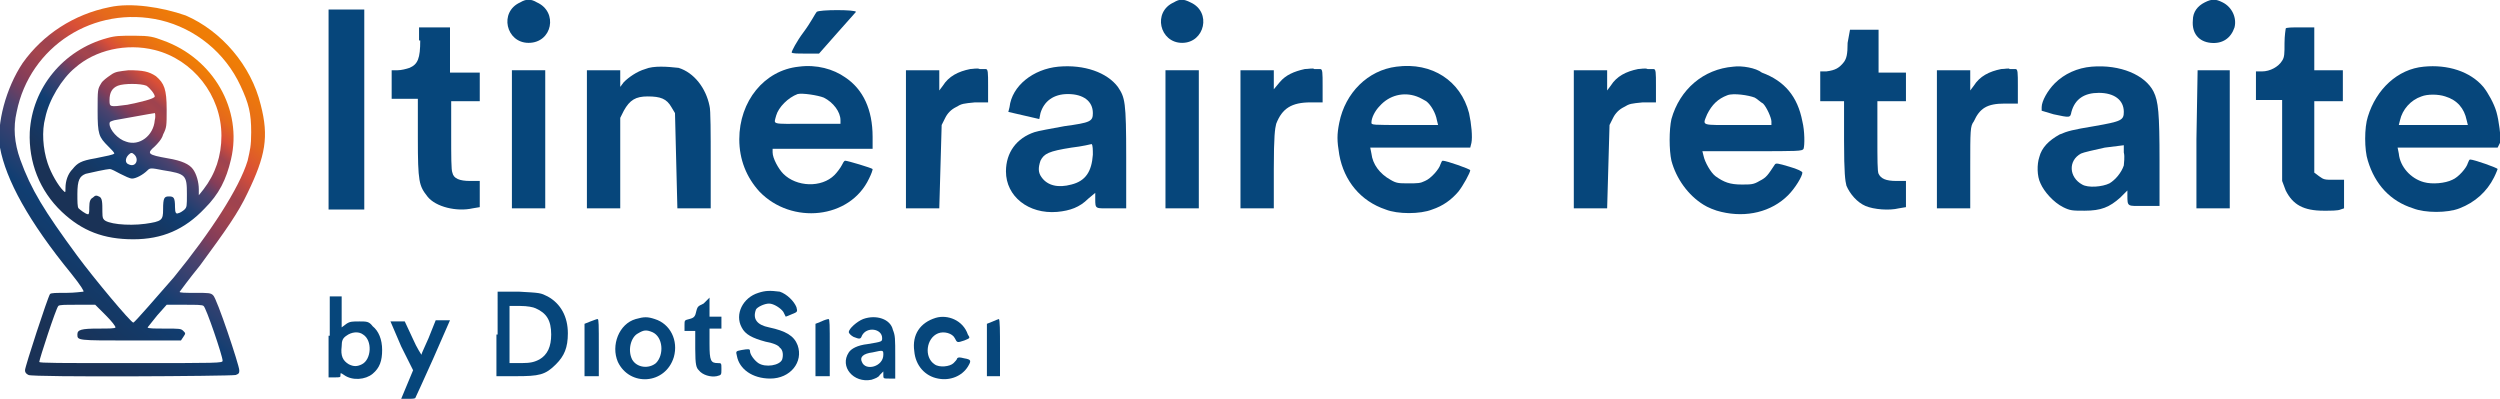 <?xml version="1.0" encoding="UTF-8"?> <svg xmlns="http://www.w3.org/2000/svg" xmlns:xlink="http://www.w3.org/1999/xlink" version="1.1" id="Layer_1" x="0px" y="0px" width="210px" height="33.5px" viewBox="0 0 210 33.5" style="enable-background:new 0 0 210 33.5;" xml:space="preserve"> <style type="text/css"> .st0{fill:#06467B;} .st1{fill:url(#SVGID_1_);} .st2{fill:url(#SVGID_2_);} </style> <path class="st0" d="M43.7,0.2c-1.8,0.8-1.2,3.4,0.7,3.4c2,0,2.5-2.6,0.7-3.4C44.6-0.1,44.2-0.1,43.7,0.2z"></path> <path class="st0" d="M98.6,0.2c-1.8,0.8-1.2,3.4,0.7,3.4s2.5-2.6,0.7-3.4C99.4-0.1,99.1-0.1,98.6,0.2z"></path> <path class="st0" d="M185.2,0.2c-0.6,0.3-1,0.8-1,1.5c-0.1,1.1,0.5,1.8,1.5,1.9c1,0.1,1.7-0.4,2-1.3c0.2-0.8-0.2-1.7-1-2.1 C186.1-0.1,185.8-0.1,185.2,0.2z"></path> <linearGradient id="SVGID_1_" gradientUnits="userSpaceOnUse" x1="0.855" y1="30.35" x2="21.46" y2="5.793"> <stop offset="0.136" style="stop-color:#1A3256"></stop> <stop offset="0.372" style="stop-color:#103E72"></stop> <stop offset="0.52" style="stop-color:#4B426E"></stop> <stop offset="0.588" style="stop-color:#843D59"></stop> <stop offset="0.665" style="stop-color:#A4444D"></stop> <stop offset="0.705" style="stop-color:#9E434F"></stop> <stop offset="0.78" style="stop-color:#D84E38"></stop> <stop offset="0.855" style="stop-color:#E5691C"></stop> <stop offset="0.98" style="stop-color:#EF7D06"></stop> </linearGradient> <path class="st1" d="M9.2,0.6c-3,0.6-5.6,2.3-7.3,4.7c-1.4,2.1-2.2,5.1-1.9,7.1C0.5,15.1,2.4,18.6,6,23c0.8,1,1.1,1.5,1,1.5 c-0.1,0-0.7,0.1-1.4,0.1c-0.9,0-1.3,0-1.4,0.1C4,25,2.1,30.8,2.1,31.1c0,0.2,0.1,0.3,0.3,0.4c0.4,0.2,16.9,0.1,17.4,0 c0.3-0.1,0.3-0.2,0.3-0.4c0-0.4-1.9-6.1-2.2-6.3c-0.2-0.2-0.4-0.2-1.5-0.2c-0.8,0-1.4,0-1.3-0.1c0,0,0.8-1.1,1.7-2.2 c2.2-3,3.2-4.4,4-6.1c1.5-3.1,1.8-4.7,1.1-7.4c-0.8-3.3-3.3-6.2-6.3-7.5C13.6,0.6,11,0.2,9.2,0.6z M13.5,1.7 c2.9,0.7,5.4,2.7,6.7,5.5c0.7,1.5,0.9,2.3,0.9,3.9c0,1.2-0.1,1.5-0.3,2.4c-0.7,2.3-3.1,6-6.2,9.8c-1.4,1.6-3.3,3.8-3.4,3.8 c-0.2,0-3.3-3.7-4.7-5.6c-2.8-3.8-3.9-5.6-4.8-8.1c-0.5-1.4-0.6-2.7-0.3-4C2.5,3.9,7.9,0.4,13.5,1.7z M8.9,26.5 c0.5,0.5,0.8,0.9,0.8,1c0,0.1-0.6,0.1-1.4,0.1c-1.5,0-1.8,0.1-1.8,0.5c0,0.5,0,0.5,4.5,0.5h4.2l0.2-0.3c0.2-0.3,0.2-0.3,0-0.5 c-0.2-0.2-0.3-0.2-1.6-0.2c-0.8,0-1.4,0-1.4-0.1c0,0,0.4-0.5,0.8-1l0.8-0.9h1.5c1,0,1.5,0,1.6,0.1c0.2,0.1,1.6,4.2,1.6,4.6 c0,0.2-0.3,0.2-7.7,0.2c-6.1,0-7.7,0-7.7-0.1c0-0.2,1.4-4.5,1.6-4.7c0.1-0.1,0.5-0.1,1.6-0.1h1.5L8.9,26.5z"></path> <linearGradient id="SVGID_2_" gradientUnits="userSpaceOnUse" x1="5.578" y1="18.044" x2="16.552" y2="4.966"> <stop offset="0.136" style="stop-color:#1A3256"></stop> <stop offset="0.372" style="stop-color:#103E72"></stop> <stop offset="0.52" style="stop-color:#4B426E"></stop> <stop offset="0.588" style="stop-color:#843D59"></stop> <stop offset="0.665" style="stop-color:#A4444D"></stop> <stop offset="0.705" style="stop-color:#9E434F"></stop> <stop offset="0.78" style="stop-color:#D84E38"></stop> <stop offset="0.855" style="stop-color:#E5691C"></stop> <stop offset="0.98" style="stop-color:#EF7D06"></stop> </linearGradient> <path class="st2" d="M9,3.2c-3.7,1-6.3,4.2-6.5,7.9c-0.1,2.5,0.8,4.9,2.7,6.7c1.7,1.6,3.5,2.3,6,2.3c2.4,0,4.3-0.8,6-2.6 c1.2-1.2,1.8-2.4,2.2-4.1c1-4.2-1.5-8.5-5.7-10C12.9,3.1,12.6,3,11.3,3C10.1,3,9.7,3,9,3.2z M13,4.2c3.2,0.8,5.6,3.8,5.6,7.2 c0,1.7-0.5,3.2-1.5,4.5l-0.4,0.5v-0.5c0-0.6-0.2-1.3-0.5-1.7c-0.3-0.4-0.9-0.7-2.1-0.9c-1.7-0.3-1.8-0.4-1.1-1 c0.2-0.2,0.6-0.6,0.7-1c0.3-0.6,0.3-0.7,0.3-2.1c0-1.7-0.2-2.2-0.9-2.8C12.5,6,12,5.9,10.8,5.9C10,6,9.7,6,9.3,6.3 C9,6.5,8.6,6.8,8.5,7C8.2,7.5,8.2,7.5,8.2,9.3c0,2,0.1,2.2,0.9,3c0.3,0.3,0.5,0.5,0.5,0.6C9.5,13,9,13.1,8,13.3 c-1.2,0.2-1.5,0.4-1.9,0.9c-0.4,0.4-0.6,1-0.6,1.6c0,0.4,0,0.4-0.2,0.2c-0.4-0.4-1-1.4-1.3-2.3c-0.4-1.2-0.5-2.7-0.2-3.8 c0.3-1.5,1.4-3.3,2.5-4.2C8,4.2,10.6,3.6,13,4.2z M12.3,7.2c0.3,0.2,0.7,0.7,0.7,0.9c0,0.2-1.3,0.5-2.3,0.7C9.2,9,9.2,9,9.2,8.4 c0-0.6,0.2-1,0.7-1.2C10.4,7,11.8,7,12.3,7.2z M13,10.1c-0.1,1.3-1.3,2.2-2.4,1.8c-0.7-0.2-1.4-1-1.4-1.5c0-0.2,0.1-0.2,0.4-0.3 c0.6-0.1,3.3-0.6,3.4-0.6C13,9.4,13.1,9.7,13,10.1z M11.3,13c0.4,0.4,0.1,1.1-0.5,0.8c-0.3-0.1-0.3-0.5,0-0.8 C11,12.8,11.1,12.8,11.3,13z M10.1,14.6c0.4,0.2,0.8,0.4,1,0.4c0.3,0,0.9-0.3,1.3-0.7c0.2-0.2,0.3-0.2,1.3,0c1.9,0.3,2,0.4,2,2 c0,1,0,1.1-0.2,1.3c-0.1,0.1-0.4,0.3-0.5,0.3c-0.2,0.1-0.3,0-0.3-0.5c0-0.8-0.1-0.9-0.5-0.9c-0.4,0-0.5,0.1-0.5,1.1 c0,0.9-0.1,1-1.5,1.2c-1.5,0.2-3.3,0-3.5-0.4c-0.1-0.1-0.1-0.4-0.1-0.6c0-0.8,0-1.2-0.3-1.3c-0.2-0.1-0.3-0.1-0.5,0.1 c-0.2,0.1-0.3,0.3-0.3,0.8c0,0.3,0,0.6-0.1,0.6c-0.2,0-0.7-0.4-0.8-0.5c-0.1-0.1-0.1-0.6-0.1-1.2c0-1.2,0.2-1.5,0.7-1.7 c0.4-0.1,1.8-0.4,2-0.4C9.4,14.2,9.7,14.4,10.1,14.6z"></path> <path class="st0" d="M27.6,9.1v8.5l1.5,0l1.5,0l0-8.4l0-8.4h-1.5h-1.5V9.1z"></path> <path class="st0" d="M68.6,1c-0.1,0.1-0.5,0.9-1.1,1.7s-1,1.6-1,1.7c0,0.1,0.5,0.1,1.1,0.1h1.2l1.5-1.7C71.2,1.8,71.9,1,71.9,1 C71.9,0.8,68.8,0.8,68.6,1z"></path> <path class="st0" d="M35.3,3.4c0,1.5-0.2,2-0.9,2.3c-0.3,0.1-0.7,0.2-1,0.2h-0.5l0,1.2l0,1.2l1.1,0l1.1,0v3.3c0,3.7,0.1,4,0.8,4.9 c0.7,0.9,2.5,1.3,3.8,1l0.6-0.1v-1.1v-1.1h-0.8c-0.9,0-1.4-0.2-1.5-0.7c-0.1-0.2-0.1-1.4-0.1-3.2V8.5l1.2,0l1.2,0l0-1.2l0-1.2H39 h-1.2V4.1V2.3h-1.3h-1.3V3.4z"></path> <path class="st0" d="M155.2,3.6c0,1-0.1,1.3-0.3,1.6c-0.4,0.5-0.7,0.7-1.5,0.8L152.9,6v1.2v1.3h1h1l0,3.3c0,2.8,0.1,3.4,0.2,3.8 c0.3,0.7,0.9,1.4,1.6,1.7c0.7,0.3,2,0.4,2.8,0.2l0.6-0.1v-1.1v-1.1h-0.8c-0.9,0-1.3-0.2-1.5-0.6c-0.1-0.2-0.1-1.2-0.1-3.2V8.5l1.2,0 l1.2,0l0-1.2l0-1.2H159h-1.2l0-1.8l0-1.8l-1.2,0l-1.2,0L155.2,3.6z"></path> <path class="st0" d="M192,2.4c0,0-0.1,0.6-0.1,1.2c0,0.9,0,1.2-0.2,1.5c-0.3,0.5-1,0.9-1.7,0.9h-0.5l0,1.2l0,1.2l1.1,0l1.1,0l0,3.4 l0,3.4L192,16c0.6,1.2,1.5,1.7,3.2,1.7c0.6,0,1.2,0,1.4-0.1l0.3-0.1v-1.2v-1.2H196c-0.7,0-0.8,0-1.2-0.3l-0.4-0.3l0-3l0-3h1.2h1.2 V7.2V5.9h-1.2h-1.2V4.1V2.3h-1.2C192.6,2.3,192,2.3,192,2.4z"></path> <path class="st0" d="M67.1,5.6c-2.9,0.3-5,2.9-5,6.1c0,1.7,0.6,3.2,1.7,4.4c2.7,2.8,7.6,2.3,9.2-1.1c0.2-0.4,0.3-0.7,0.3-0.8 c-0.1-0.1-2.1-0.7-2.3-0.7c-0.1,0-0.2,0.2-0.3,0.4c-0.1,0.2-0.4,0.6-0.6,0.8c-1.1,1.1-3.2,1-4.3-0.1c-0.4-0.4-0.9-1.3-0.9-1.8v-0.3 h4.2h4.2v-1c0-2.3-0.8-4-2.3-5C70,5.8,68.6,5.4,67.1,5.6z M69.2,8.2c0.8,0.4,1.4,1.2,1.4,1.9v0.3h-2.8c-3.1,0-2.8,0.1-2.6-0.7 c0.2-0.7,1-1.5,1.8-1.8C67.4,7.8,68.7,8,69.2,8.2z"></path> <path class="st0" d="M88.9,5.6c-2.1,0.2-3.9,1.6-4.1,3.4l-0.1,0.4L86,9.7l1.3,0.3l0.1-0.5c0.3-1,1.1-1.6,2.3-1.6 c1.3,0,2.1,0.6,2.1,1.6c0,0.7-0.2,0.8-2.4,1.1c-1.1,0.2-2.2,0.4-2.5,0.5c-1.5,0.5-2.4,1.7-2.4,3.3c0,2.1,1.9,3.6,4.3,3.4 c1.1-0.1,1.9-0.4,2.6-1.1l0.6-0.5v0.5c0,0.9,0,0.8,1.4,0.8h1.2l0-4.3c0-4.7-0.1-5-0.7-5.9C93,6.1,91.1,5.4,88.9,5.6z M91.8,13 c-0.1,1.4-0.6,2.2-1.8,2.5c-1.1,0.3-2,0.1-2.5-0.6c-0.3-0.4-0.3-0.8-0.1-1.4c0.3-0.6,0.7-0.8,2.6-1.1c0.9-0.1,1.7-0.3,1.7-0.3 C91.8,12.2,91.8,12.6,91.8,13z"></path> <path class="st0" d="M117.3,5.6c-2.4,0.3-4.3,2.2-4.8,4.7c-0.2,1-0.2,1.5,0,2.7c0.4,2.2,1.8,3.9,3.9,4.6c1,0.4,2.9,0.4,3.9,0 c0.9-0.3,1.6-0.8,2.2-1.5c0.4-0.5,1-1.6,1-1.8c0-0.1-2-0.8-2.3-0.8c-0.1,0-0.1,0.1-0.2,0.3c-0.1,0.4-0.8,1.2-1.3,1.4 c-0.4,0.2-0.6,0.2-1.4,0.2c-0.8,0-1,0-1.5-0.3c-0.9-0.5-1.5-1.3-1.6-2.2l-0.1-0.5h4.2h4.2l0.1-0.4c0.1-0.5,0-1.6-0.2-2.5 C122.7,6.8,120.3,5.2,117.3,5.6z M119,8.1c0.3,0.1,0.6,0.3,0.8,0.4c0.4,0.3,0.8,1,0.9,1.6l0.1,0.4H118c-2.7,0-2.8,0-2.8-0.2 c0-0.4,0.3-1,0.7-1.4C116.7,8,117.9,7.7,119,8.1z"></path> <path class="st0" d="M145.6,5.6c-2.5,0.2-4.5,1.9-5.2,4.4c-0.2,0.9-0.2,2.6,0,3.5c0.4,1.5,1.4,2.9,2.7,3.7c0.3,0.2,1,0.5,1.5,0.6 c2.1,0.5,4.2,0,5.6-1.4c0.6-0.6,1.2-1.6,1.2-1.9c0-0.1-0.4-0.3-1.1-0.5c-1-0.3-1.1-0.3-1.2-0.2c-0.6,0.9-0.7,1.1-1.3,1.4 c-0.5,0.3-0.7,0.3-1.5,0.3c-1,0-1.5-0.2-2.2-0.7c-0.4-0.3-0.9-1.2-1-1.7l-0.1-0.4h4.2c3.8,0,4.2,0,4.3-0.2c0.1-0.3,0.1-1.5-0.1-2.3 c-0.4-2.1-1.5-3.4-3.4-4.1C147.5,5.7,146.3,5.5,145.6,5.6z M147.4,8.2c0.2,0.1,0.5,0.4,0.7,0.5c0.3,0.3,0.7,1.2,0.7,1.5v0.3H146 c-3.2,0-3,0.1-2.6-0.9c0.4-0.8,0.9-1.3,1.7-1.6C145.6,7.8,146.9,8,147.4,8.2z"></path> <path class="st0" d="M175.7,5.6c-1.2,0.1-2.3,0.6-3.1,1.4c-0.6,0.6-1.1,1.5-1.1,2l0,0.3l1,0.3c1.4,0.3,1.4,0.3,1.5-0.2 c0.3-1.1,1.1-1.6,2.3-1.6c1.3,0,2.1,0.6,2.1,1.6c0,0.7-0.2,0.8-2.5,1.2c-1.8,0.3-2.2,0.4-2.9,0.7c-0.9,0.5-1.5,1.1-1.7,1.9 c-0.2,0.6-0.2,1.6,0.1,2.2c0.3,0.7,1.1,1.6,1.9,2c0.6,0.3,0.8,0.3,1.8,0.3c1.4,0,2.1-0.3,3-1.1l0.6-0.6v0.4c0,1,0,0.9,1.4,0.9h1.3 l0-3.8c0-4-0.1-5-0.5-5.8C180.2,6.3,178.1,5.4,175.7,5.6z M178.4,13.9c-0.2,0.6-0.7,1.2-1.2,1.5c-0.6,0.3-1.8,0.4-2.3,0.1 c-1.1-0.6-1.2-2-0.1-2.6c0.2-0.1,1.1-0.3,2-0.5l1.6-0.2l0,0.6C178.5,13.2,178.4,13.7,178.4,13.9z"></path> <path class="st0" d="M203.6,5.6c-2.2,0.2-4,1.9-4.7,4.2c-0.3,0.9-0.3,2.8,0,3.7c0.6,2,1.9,3.4,3.8,4c1,0.4,2.9,0.4,3.9,0 c1.3-0.5,2.3-1.4,2.9-2.6c0.2-0.4,0.3-0.7,0.3-0.7c0-0.1-2-0.8-2.3-0.8c-0.1,0-0.1,0.1-0.2,0.3c-0.1,0.4-0.8,1.2-1.3,1.4 c-0.6,0.3-1.7,0.4-2.4,0.2c-1.1-0.3-2-1.3-2.1-2.4l-0.1-0.5h4.2h4.2L210,12c0.1-0.5-0.1-1.9-0.3-2.6c-0.2-0.7-0.7-1.6-1.1-2.1 C207.5,6,205.6,5.4,203.6,5.6z M205.4,8.1c1,0.3,1.6,1,1.8,2l0.1,0.4h-2.9h-2.9l0.1-0.4c0.2-0.9,0.9-1.7,1.8-2 C203.9,7.9,204.8,7.9,205.4,8.1z"></path> <path class="st0" d="M54.2,5.8c-0.7,0.2-1.4,0.7-1.8,1.1l-0.3,0.4V6.6V5.9h-1.4h-1.4v5.8v5.8h1.4h1.4l0-3.8l0-3.8l0.3-0.6 c0.5-0.9,1-1.2,2-1.2c1.1,0,1.6,0.2,2,0.9l0.3,0.5l0.1,4l0.1,4l1.4,0l1.4,0v-4c0-2.2,0-4.3-0.1-4.6c-0.3-1.5-1.3-2.8-2.6-3.2 C56.1,5.6,54.9,5.5,54.2,5.8z"></path> <path class="st0" d="M81.5,5.8c-1,0.2-1.8,0.6-2.3,1.4l-0.3,0.4V6.8V5.9h-1.4h-1.4v5.8v5.8l1.4,0l1.4,0l0.1-3.5l0.1-3.5l0.3-0.6 c0.2-0.4,0.5-0.7,0.9-0.9c0.5-0.3,0.6-0.3,1.6-0.4l1.1,0V7.2c0-1.1,0-1.4-0.2-1.4c-0.1,0-0.3,0-0.5,0C82.1,5.7,81.7,5.8,81.5,5.8z"></path> <path class="st0" d="M109.6,5.8c-0.9,0.2-1.6,0.5-2.1,1.1L107,7.5V6.7V5.9h-1.4h-1.4v5.8v5.8h1.4h1.4l0-3.3c0-2.8,0.1-3.4,0.2-3.8 c0.5-1.3,1.3-1.8,2.9-1.8h1V7.2c0-1.1,0-1.4-0.2-1.4c-0.1,0-0.3,0-0.5,0C110.3,5.7,109.9,5.8,109.6,5.8z"></path> <path class="st0" d="M137.6,5.8c-1,0.2-1.8,0.6-2.3,1.4l-0.3,0.4V6.8V5.9h-1.4h-1.4v5.8v5.8l1.4,0l1.4,0l0.1-3.5l0.1-3.5l0.3-0.6 c0.2-0.4,0.5-0.7,0.9-0.9c0.5-0.3,0.6-0.3,1.6-0.4l1.1,0V7.2c0-1.1,0-1.4-0.2-1.4c-0.1,0-0.3,0-0.5,0C138.2,5.7,137.8,5.8,137.6,5.8 z"></path> <path class="st0" d="M168.1,5.8c-1,0.2-1.8,0.6-2.3,1.4l-0.3,0.4V6.8V5.9h-1.4h-1.4v5.8v5.8h1.4h1.4l0-3.4c0-3.2,0-3.5,0.3-3.9 c0.5-1.1,1.1-1.5,2.6-1.5l1.1,0V7.2c0-1.1,0-1.4-0.2-1.4c-0.1,0-0.3,0-0.5,0C168.8,5.7,168.4,5.8,168.1,5.8z"></path> <path class="st0" d="M43,11.7l0,5.8h1.4h1.4l0-5.8l0-5.8h-1.4H43L43,11.7z"></path> <path class="st0" d="M97.9,11.7l0,5.8h1.4h1.4l0-5.8l0-5.8h-1.4h-1.4L97.9,11.7z"></path> <path class="st0" d="M184.5,11.7l0,5.8l1.4,0l1.4,0v-5.8V5.9H186h-1.4L184.5,11.7z"></path> <path class="st0" d="M63.7,24.6c-1.3,0.4-2,1.8-1.4,2.9c0.3,0.6,0.9,0.9,2,1.2c0.6,0.1,1.1,0.3,1.2,0.5c0.3,0.2,0.3,0.7,0.2,1 c-0.2,0.5-1.4,0.7-2,0.3c-0.3-0.2-0.7-0.7-0.7-1c0-0.2-0.1-0.2-0.7-0.1c-0.5,0.1-0.5,0.1-0.4,0.5c0.2,1.1,1.3,1.9,2.8,1.9 c1.7,0,2.8-1.4,2.3-2.8c-0.3-0.8-1-1.2-2.4-1.5c-1-0.2-1.4-0.7-1.1-1.5c0.1-0.2,0.7-0.5,1.1-0.5c0.4,0,1,0.4,1.2,0.7 c0.1,0.2,0.2,0.4,0.2,0.4c0,0,0.3-0.1,0.5-0.2c0.5-0.2,0.5-0.2,0.4-0.6c-0.2-0.5-0.8-1.1-1.4-1.3C64.7,24.4,64.3,24.4,63.7,24.6z"></path> <path class="st0" d="M41.7,28.1v3.5h1.6c2,0,2.5-0.1,3.4-1c0.7-0.7,1-1.4,1-2.6c0-1.4-0.6-2.5-1.7-3.1c-0.6-0.3-0.6-0.3-2.4-0.4 l-1.8,0V28.1z M45,25.9c0.9,0.4,1.3,1,1.3,2.2c0,1-0.3,1.7-1,2.1c-0.4,0.2-0.7,0.3-1.5,0.3l-1,0v-2.4v-2.4h0.9 C44.3,25.7,44.8,25.8,45,25.9z"></path> <path class="st0" d="M27.6,28.2v3.5h0.5c0.5,0,0.5,0,0.5-0.2c0-0.2,0-0.2,0.3,0c0.7,0.5,1.8,0.4,2.4-0.1c0.6-0.5,0.8-1.1,0.8-2 c0-0.9-0.3-1.6-0.8-2C31,27,30.8,27,30.2,27c-0.6,0-0.8,0-1.1,0.2l-0.4,0.3l0-1.3l0-1.3l-0.5,0l-0.5,0V28.2z M30.5,28.1 c0.8,0.5,0.7,2.1-0.1,2.5c-0.4,0.2-0.7,0.2-1.1,0c-0.5-0.3-0.7-0.7-0.6-1.5c0-0.5,0.1-0.7,0.4-0.9C29.5,27.9,30.1,27.8,30.5,28.1z"></path> <path class="st0" d="M59.1,25.5c-0.4,0.2-0.5,0.2-0.6,0.6c-0.1,0.5-0.2,0.6-0.6,0.7c-0.4,0.1-0.4,0.1-0.4,0.5v0.5H58h0.4l0,1.5 c0,1.4,0.1,1.6,0.3,1.8c0.3,0.4,1,0.6,1.5,0.5c0.4-0.1,0.4-0.1,0.4-0.6c0-0.5,0-0.5-0.3-0.5c-0.6,0-0.7-0.2-0.7-1.6v-1.3h0.5h0.5 v-0.5v-0.5h-0.5h-0.5l0-0.8l0-0.8L59.1,25.5z"></path> <path class="st0" d="M53.4,26.8c-1.4,0.4-2.1,2.2-1.5,3.6c1,2.1,4,1.9,4.7-0.4c0.4-1.4-0.3-2.8-1.6-3.2 C54.4,26.6,54.1,26.6,53.4,26.8z M54.8,27.9c0.9,0.4,1,1.9,0.3,2.6c-0.6,0.5-1.6,0.4-2-0.3c-0.4-0.8-0.1-1.9,0.5-2.2 C54.1,27.7,54.3,27.7,54.8,27.9z"></path> <path class="st0" d="M72.5,26.8c-0.5,0.2-1.2,0.8-1.2,1.1c0,0.1,0.2,0.3,0.4,0.4c0.5,0.2,0.6,0.2,0.7-0.1c0.4-0.8,1.7-0.6,1.7,0.2 c0,0.3,0,0.3-1.2,0.5c-0.9,0.1-1.4,0.4-1.6,0.7c-0.8,1.2,0.4,2.6,1.9,2.3c0.3-0.1,0.6-0.2,0.7-0.4l0.3-0.3v0.3c0,0.3,0,0.3,0.5,0.3 h0.5v-1.8c0-1.6,0-1.8-0.2-2.3C74.8,26.8,73.6,26.4,72.5,26.8z M74.2,29.8c0,1-1.5,1.4-1.8,0.6c-0.2-0.4,0.1-0.7,0.9-0.8 C74.2,29.4,74.2,29.4,74.2,29.8z"></path> <path class="st0" d="M78.6,26.7c-1.3,0.4-2,1.4-1.8,2.8c0.1,1.2,0.9,2.1,2,2.3c1,0.2,2-0.2,2.5-1c0.3-0.5,0.3-0.6-0.3-0.7 c-0.4-0.1-0.5-0.1-0.6,0c0,0.1-0.2,0.3-0.3,0.4c-0.3,0.3-1.2,0.4-1.6,0.1c-0.9-0.6-0.7-2.2,0.3-2.6c0.5-0.2,1.2,0,1.4,0.4 c0.2,0.4,0.2,0.4,0.8,0.2c0.5-0.2,0.5-0.2,0.3-0.5C80.9,26.9,79.6,26.4,78.6,26.7z"></path> <path class="st0" d="M49.6,27l-0.5,0.2v2.2v2.2h0.6h0.6v-2.4c0-1.9,0-2.4-0.1-2.4C50.1,26.8,49.9,26.9,49.6,27z"></path> <path class="st0" d="M69,27l-0.5,0.2v2.2v2.2h0.6h0.6v-2.4c0-1.9,0-2.4-0.1-2.4C69.5,26.8,69.2,26.9,69,27z"></path> <path class="st0" d="M83.4,27l-0.5,0.2v2.2v2.2h0.5H84v-2.4c0-1.3,0-2.4-0.1-2.4C83.9,26.8,83.6,26.9,83.4,27z"></path> <path class="st0" d="M33.7,29.1l1,2l-0.5,1.2l-0.5,1.2l0.6,0c0.3,0,0.6,0,0.6-0.1c0,0,0.7-1.5,1.5-3.3l1.4-3.2h-0.6h-0.6L36,28.4 c-0.3,0.7-0.6,1.3-0.6,1.4c0,0-0.4-0.6-0.7-1.3L34,27h-0.6h-0.6L33.7,29.1z"></path> </svg> 